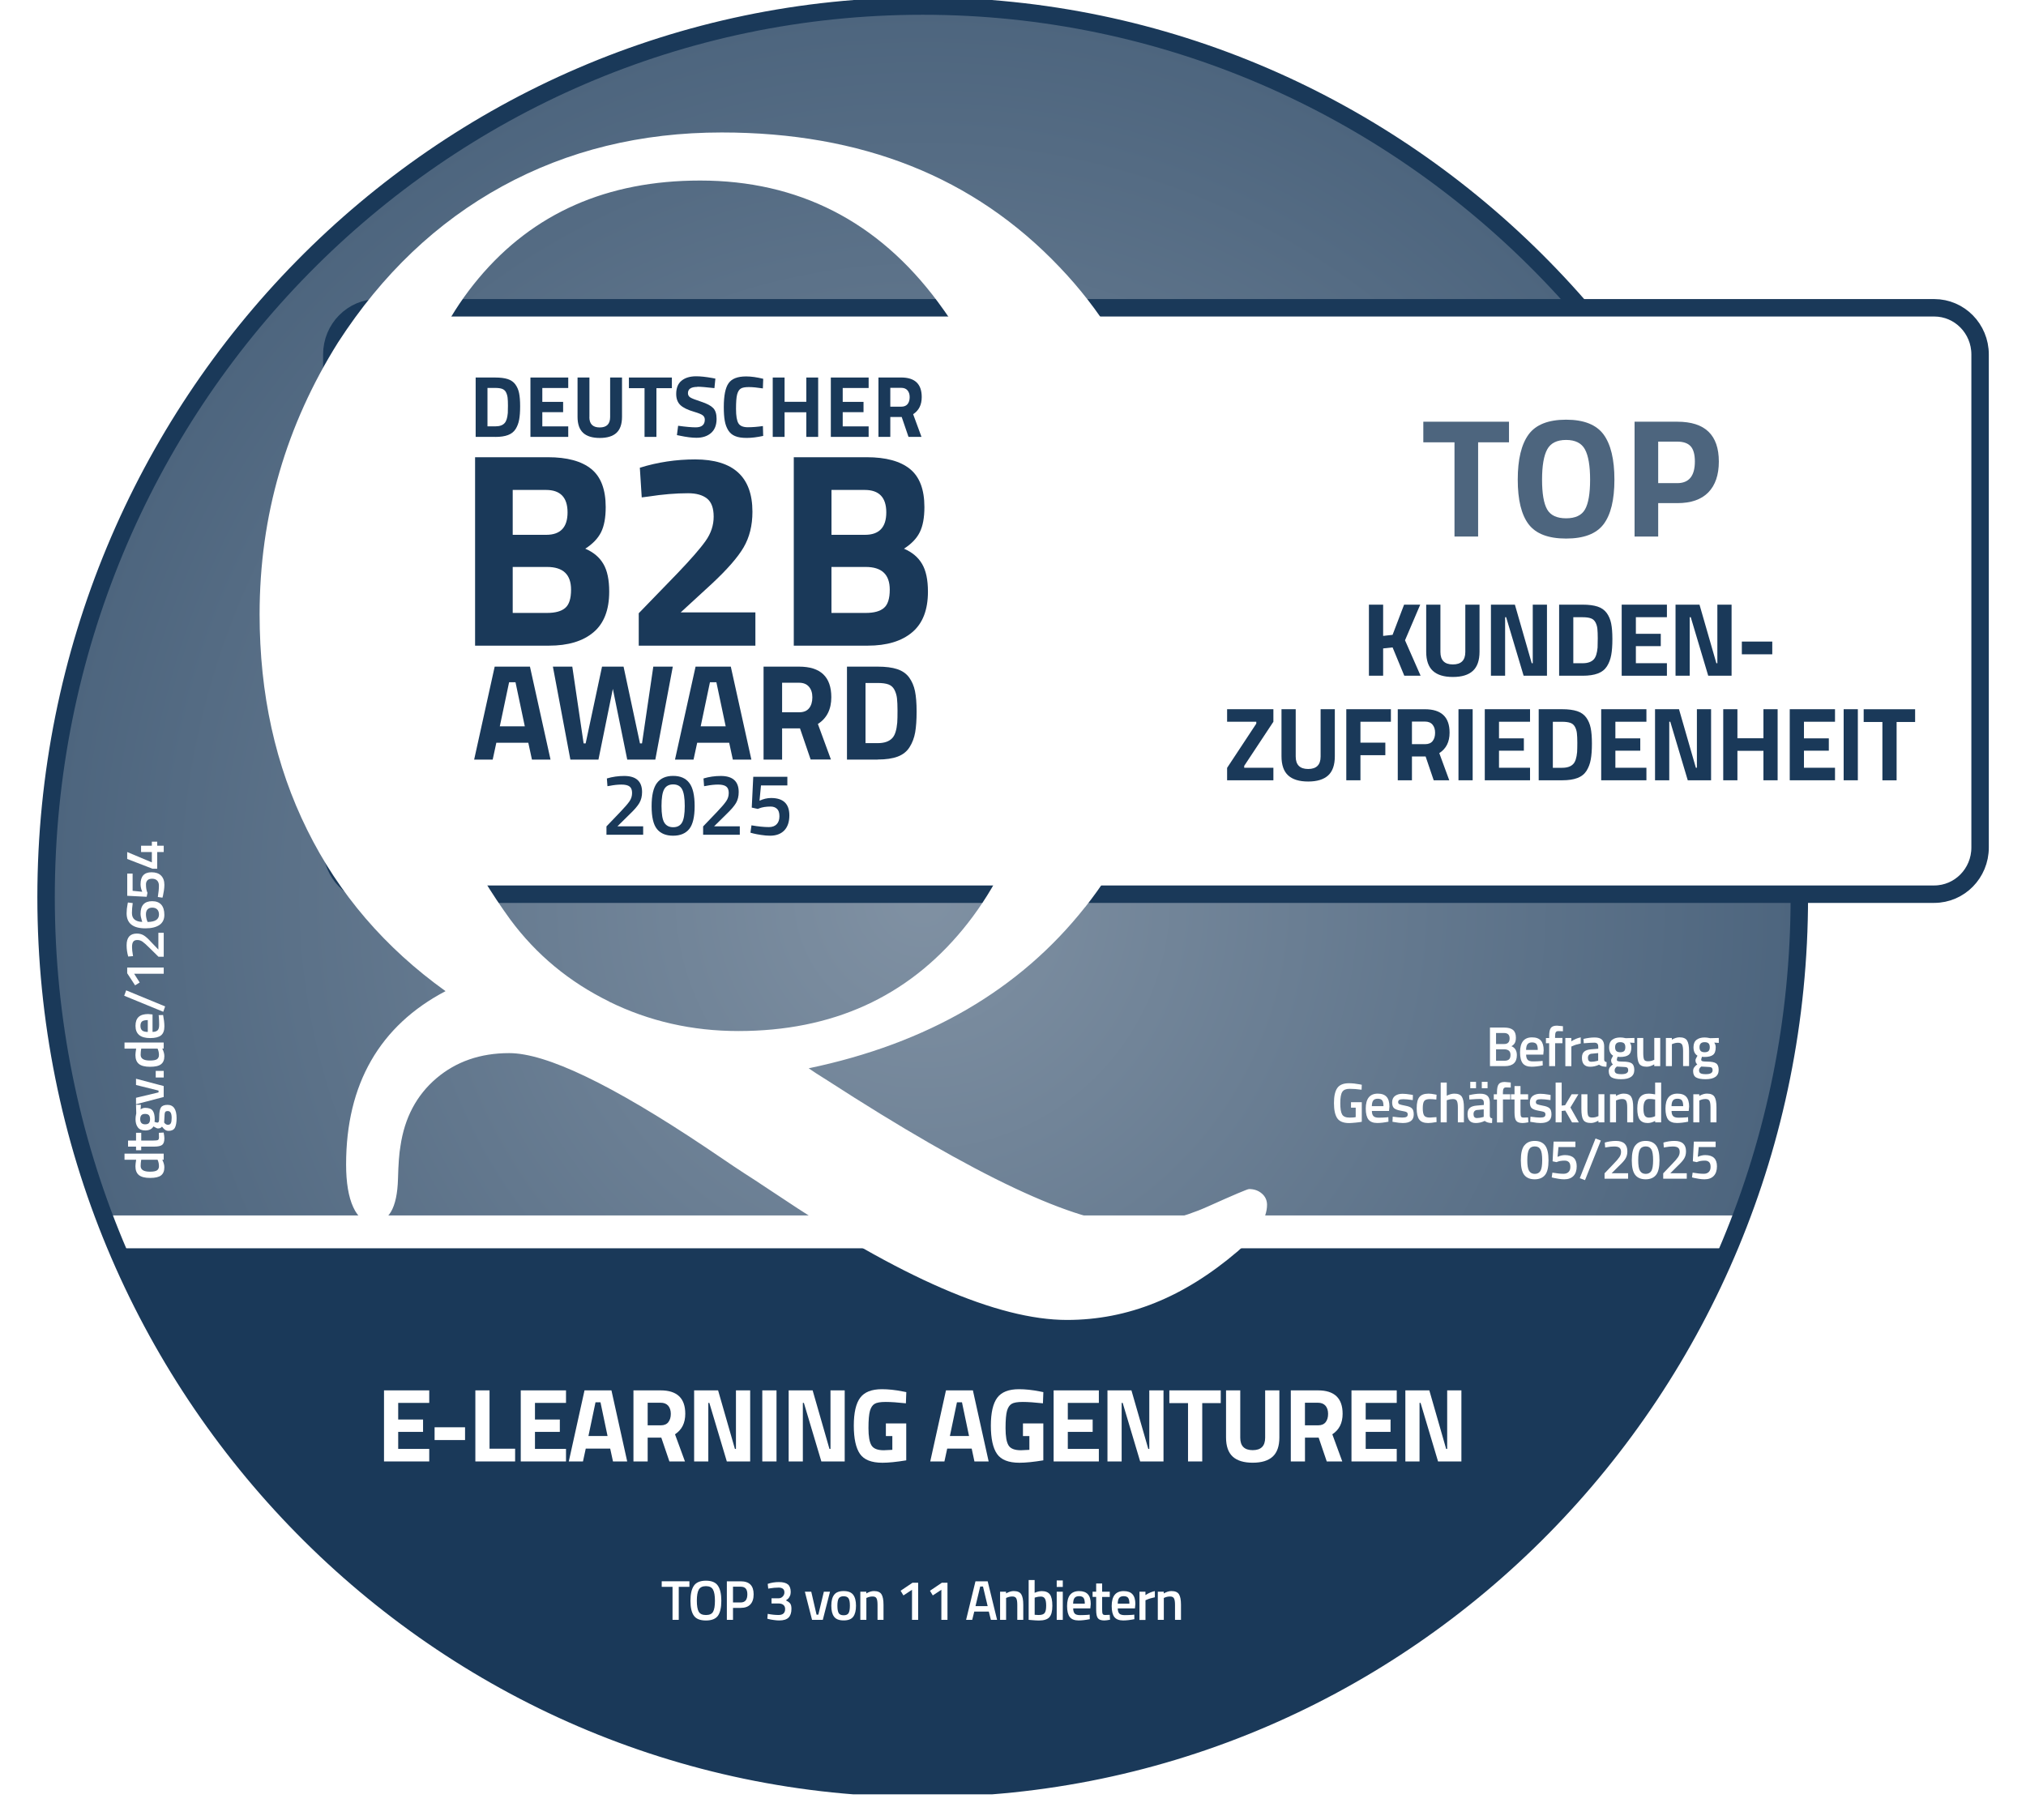 <svg width="59" height="53" viewBox="0 0 59 53" fill="none" xmlns="http://www.w3.org/2000/svg">
<g clip-path="url(#clip0_2881_201139)">
<path d="M26.87 52.084C40.969 52.084 52.399 40.464 52.399 26.13C52.399 11.796 40.969 0.176 26.87 0.176C12.771 0.176 1.342 11.796 1.342 26.13C1.342 40.464 12.771 52.084 26.87 52.084Z" fill="url(#paint0_radial_2881_201139)"/>
<path d="M50.692 35.554C46.996 45.257 37.727 52.139 26.877 52.139C16.027 52.139 6.736 45.241 3.05 35.519" fill="#1A3959"/>
<path d="M3.518 36.355H50.229L50.614 35.399H3.108L3.518 36.355Z" fill="white"/>
<path d="M26.87 52.084C40.969 52.084 52.399 40.464 52.399 26.13C52.399 11.796 40.969 0.176 26.87 0.176C12.771 0.176 1.342 11.796 1.342 26.13C1.342 40.464 12.771 52.084 26.87 52.084Z" stroke="#1A3959" stroke-width="0.508" stroke-miterlimit="10"/>
<path d="M56.327 8.964H10.999C10.261 8.964 9.663 9.572 9.663 10.323V24.683C9.663 25.434 10.261 26.042 10.999 26.042H56.327C57.065 26.042 57.663 25.434 57.663 24.683V10.323C57.663 9.572 57.065 8.964 56.327 8.964Z" fill="white" stroke="#1A3959" stroke-width="0.508" stroke-miterlimit="10"/>
<g filter="url(#filter0_d_2881_201139)">
<path d="M31.124 25.938C33.024 23.532 33.975 20.511 33.975 16.877C33.975 14.987 33.667 13.223 33.049 11.583C32.431 9.945 31.541 8.517 30.378 7.301C29.13 5.988 27.688 5.005 26.052 4.355C24.415 3.704 22.577 3.379 20.537 3.379C18.187 3.379 16.058 3.901 14.151 4.944C12.244 5.989 10.65 7.505 9.366 9.493C8.611 10.697 8.04 11.958 7.657 13.278C7.273 14.597 7.081 15.975 7.081 17.412C7.081 19.732 7.542 21.825 8.467 23.691C9.389 25.558 10.732 27.123 12.496 28.387C11.537 28.89 10.814 29.566 10.328 30.412C9.842 31.259 9.6 32.266 9.6 33.433C9.6 33.961 9.669 34.375 9.807 34.677C9.944 34.978 10.134 35.127 10.374 35.127C10.841 35.127 11.087 34.704 11.111 33.857C11.122 33.426 11.146 33.106 11.183 32.899C11.303 32.076 11.651 31.419 12.227 30.927C12.803 30.437 13.51 30.192 14.349 30.192C15.428 30.192 17.336 31.107 20.07 32.936C20.681 33.354 21.16 33.672 21.508 33.893C21.617 33.967 21.802 34.09 22.066 34.262C25.735 36.729 28.577 37.963 30.592 37.963C31.48 37.963 32.333 37.797 33.154 37.466C33.977 37.136 34.783 36.632 35.574 35.956C35.85 35.711 36.06 35.474 36.203 35.247C36.348 35.02 36.419 34.808 36.419 34.611C36.419 34.477 36.367 34.365 36.266 34.28C36.165 34.193 36.041 34.151 35.896 34.151C35.849 34.151 35.451 34.32 34.701 34.657C33.951 34.994 33.211 35.164 32.479 35.164C30.873 35.164 27.916 33.77 23.611 30.984C23.372 30.836 23.191 30.719 23.071 30.634C26.537 29.91 29.22 28.345 31.122 25.938M17.263 28.691C16.1 28.121 15.141 27.326 14.385 26.307C13.27 24.772 12.439 23.102 11.894 21.297C11.348 19.493 11.076 17.516 11.076 15.368C11.076 12.102 11.871 9.52 13.46 7.625C15.05 5.728 17.199 4.779 19.909 4.779C21.335 4.779 22.628 5.074 23.785 5.663C24.942 6.252 25.958 7.136 26.834 8.315C27.877 9.727 28.666 11.305 29.199 13.048C29.734 14.791 30 16.645 30 18.61C30 21.95 29.188 24.608 27.562 26.585C25.936 28.562 23.758 29.549 21.022 29.549C19.679 29.549 18.426 29.265 17.263 28.694" fill="white"/>
</g>
<path d="M14.425 12.724H13.852V10.995H14.425C14.571 10.995 14.692 11.01 14.788 11.041C14.883 11.073 14.957 11.125 15.009 11.197C15.061 11.27 15.098 11.354 15.117 11.451C15.137 11.549 15.147 11.676 15.147 11.832C15.147 11.988 15.138 12.117 15.119 12.219C15.101 12.322 15.066 12.414 15.016 12.495C14.965 12.575 14.891 12.634 14.795 12.67C14.698 12.707 14.575 12.725 14.425 12.725V12.724ZM14.788 12.037C14.791 11.983 14.792 11.908 14.792 11.812C14.792 11.716 14.789 11.64 14.782 11.581C14.775 11.524 14.759 11.471 14.735 11.423C14.71 11.375 14.672 11.344 14.623 11.325C14.573 11.307 14.508 11.298 14.424 11.298H14.196V12.417H14.424C14.549 12.417 14.639 12.386 14.697 12.32C14.745 12.267 14.775 12.172 14.787 12.036L14.788 12.037Z" fill="#1A3959"/>
<path d="M15.447 12.724V10.995H16.548V11.3H15.793V11.704H16.399V12.004H15.793V12.418H16.548V12.724H15.447Z" fill="#1A3959"/>
<path d="M17.163 12.147C17.163 12.348 17.264 12.449 17.465 12.449C17.667 12.449 17.768 12.348 17.768 12.147V10.995H18.114V12.139C18.114 12.351 18.06 12.506 17.953 12.606C17.846 12.705 17.683 12.755 17.467 12.755C17.25 12.755 17.088 12.705 16.981 12.606C16.873 12.506 16.819 12.351 16.819 12.139V10.995H17.165V12.147H17.163Z" fill="#1A3959"/>
<path d="M18.315 11.305V10.995H19.566V11.305H19.116V12.724H18.77V11.305H18.315Z" fill="#1A3959"/>
<path d="M20.307 11.268C20.125 11.268 20.034 11.329 20.034 11.451C20.034 11.505 20.058 11.547 20.102 11.575C20.147 11.604 20.253 11.645 20.419 11.699C20.585 11.753 20.701 11.815 20.768 11.883C20.835 11.951 20.868 12.057 20.868 12.199C20.868 12.38 20.814 12.517 20.706 12.611C20.598 12.705 20.456 12.75 20.281 12.75C20.151 12.75 19.992 12.73 19.803 12.69L19.713 12.672L19.748 12.4C19.971 12.431 20.142 12.446 20.26 12.446C20.436 12.446 20.525 12.371 20.525 12.222C20.525 12.168 20.504 12.125 20.464 12.095C20.424 12.064 20.342 12.031 20.22 11.995C20.026 11.939 19.89 11.872 19.811 11.795C19.732 11.718 19.692 11.611 19.692 11.473C19.692 11.3 19.744 11.171 19.848 11.087C19.951 11.002 20.093 10.959 20.273 10.959C20.396 10.959 20.553 10.975 20.743 11.009L20.833 11.027L20.805 11.304C20.57 11.277 20.404 11.263 20.307 11.263V11.268Z" fill="#1A3959"/>
<path d="M22.224 12.696C22.047 12.734 21.888 12.754 21.746 12.754C21.604 12.754 21.49 12.737 21.406 12.7C21.321 12.665 21.254 12.608 21.206 12.53C21.158 12.451 21.124 12.36 21.106 12.254C21.087 12.149 21.078 12.017 21.078 11.857C21.078 11.524 21.124 11.291 21.218 11.16C21.311 11.028 21.48 10.963 21.729 10.963C21.873 10.963 22.039 10.986 22.226 11.032L22.216 11.312C22.051 11.286 21.914 11.273 21.805 11.273C21.695 11.273 21.617 11.288 21.571 11.318C21.525 11.347 21.489 11.403 21.467 11.486C21.444 11.569 21.434 11.711 21.434 11.911C21.434 12.111 21.457 12.25 21.503 12.327C21.549 12.404 21.64 12.443 21.778 12.443C21.917 12.443 22.062 12.431 22.217 12.408L22.225 12.695L22.224 12.696Z" fill="#1A3959"/>
<path d="M23.481 12.724V12.007H22.848V12.724H22.503V10.995H22.848V11.702H23.481V10.995H23.826V12.724H23.481Z" fill="#1A3959"/>
<path d="M24.195 12.724V10.995H25.296V11.3H24.541V11.704H25.147V12.004H24.541V12.418H25.296V12.724H24.195Z" fill="#1A3959"/>
<path d="M25.927 12.143V12.723H25.582V10.994H26.242C26.643 10.994 26.842 11.183 26.842 11.564C26.842 11.79 26.759 11.955 26.592 12.063L26.835 12.724H26.457L26.259 12.145H25.926L25.927 12.143ZM26.431 11.768C26.471 11.717 26.491 11.649 26.491 11.566C26.491 11.483 26.47 11.418 26.427 11.368C26.385 11.319 26.324 11.295 26.243 11.295H25.927V11.844H26.248C26.329 11.844 26.39 11.818 26.431 11.768Z" fill="#1A3959"/>
<path d="M13.836 13.316H15.956C16.517 13.316 16.938 13.431 17.219 13.659C17.5 13.887 17.639 14.258 17.639 14.769C17.639 15.076 17.594 15.319 17.504 15.5C17.414 15.68 17.261 15.841 17.044 15.98C17.282 16.082 17.458 16.23 17.571 16.424C17.685 16.617 17.741 16.886 17.741 17.23C17.741 17.763 17.588 18.159 17.281 18.416C16.973 18.675 16.543 18.804 15.986 18.804H13.835V13.315L13.836 13.316ZM15.9 14.268H14.931V15.576H15.908C16.32 15.576 16.528 15.358 16.528 14.923C16.528 14.487 16.318 14.269 15.9 14.269V14.268ZM15.932 16.512H14.931V17.851H15.932C16.171 17.851 16.347 17.803 16.46 17.706C16.574 17.609 16.63 17.432 16.63 17.173C16.63 16.732 16.398 16.512 15.931 16.512H15.932Z" fill="#1A3959"/>
<path d="M21.998 18.805H18.601V17.86L19.72 16.705C20.117 16.291 20.394 15.973 20.549 15.753C20.705 15.533 20.783 15.298 20.783 15.047C20.783 14.797 20.718 14.621 20.588 14.518C20.458 14.416 20.275 14.365 20.037 14.365C19.682 14.365 19.296 14.397 18.878 14.462L18.688 14.486L18.633 13.622C19.151 13.461 19.689 13.38 20.244 13.38C21.355 13.38 21.912 13.888 21.912 14.905C21.912 15.304 21.826 15.648 21.657 15.938C21.488 16.229 21.18 16.581 20.736 16.996L19.823 17.835H21.998V18.803V18.805Z" fill="#1A3959"/>
<path d="M23.117 13.316H25.238C25.799 13.316 26.219 13.431 26.5 13.659C26.781 13.887 26.92 14.258 26.92 14.769C26.92 15.076 26.875 15.319 26.785 15.5C26.696 15.68 26.543 15.841 26.325 15.98C26.563 16.082 26.739 16.23 26.852 16.424C26.966 16.617 27.023 16.886 27.023 17.23C27.023 17.763 26.87 18.159 26.562 18.416C26.255 18.675 25.824 18.804 25.268 18.804H23.116V13.315L23.117 13.316ZM25.182 14.268H24.214V15.576H25.19C25.603 15.576 25.81 15.358 25.81 14.923C25.81 14.487 25.6 14.269 25.182 14.269V14.268ZM25.213 16.512H24.213V17.851H25.213C25.452 17.851 25.628 17.803 25.741 17.706C25.855 17.609 25.911 17.432 25.911 17.173C25.911 16.732 25.679 16.512 25.212 16.512H25.213Z" fill="#1A3959"/>
<path d="M13.808 22.122L14.406 19.415H15.433L16.032 22.122H15.491L15.385 21.632H14.454L14.348 22.122H13.808ZM14.826 19.869L14.555 21.154H15.283L15.012 19.869H14.825H14.826Z" fill="#1A3959"/>
<path d="M16.099 19.415H16.666L16.996 21.651H17.055L17.532 19.415H18.159L18.637 21.651H18.696L19.025 19.415H19.593L19.084 22.122H18.266L17.847 20.063L17.428 22.122H16.61L16.101 19.415H16.099Z" fill="#1A3959"/>
<path d="M19.657 22.122L20.256 19.415H21.282L21.881 22.122H21.341L21.235 21.632H20.303L20.197 22.122H19.657ZM20.675 19.869L20.405 21.154H21.133L20.862 19.869H20.674H20.675Z" fill="#1A3959"/>
<path d="M22.776 21.214V22.122H22.236V19.415H23.269C23.896 19.415 24.209 19.712 24.209 20.306C24.209 20.658 24.079 20.918 23.818 21.085L24.198 22.12H23.607L23.297 21.213H22.776V21.214ZM23.563 20.625C23.625 20.546 23.657 20.441 23.657 20.31C23.657 20.179 23.624 20.077 23.557 20C23.491 19.923 23.395 19.884 23.269 19.884H22.776V20.744H23.277C23.405 20.744 23.501 20.704 23.563 20.624V20.625Z" fill="#1A3959"/>
<path d="M25.561 22.122H24.665V19.415H25.561C25.79 19.415 25.98 19.439 26.129 19.488C26.277 19.538 26.393 19.618 26.476 19.731C26.557 19.843 26.615 19.977 26.646 20.129C26.677 20.281 26.693 20.48 26.693 20.724C26.693 20.967 26.679 21.17 26.651 21.33C26.622 21.491 26.568 21.635 26.488 21.76C26.409 21.886 26.294 21.978 26.142 22.035C25.991 22.092 25.797 22.12 25.562 22.12L25.561 22.122ZM26.129 21.047C26.135 20.961 26.137 20.844 26.137 20.694C26.137 20.544 26.131 20.424 26.121 20.334C26.11 20.244 26.085 20.162 26.046 20.087C26.007 20.013 25.949 19.961 25.872 19.933C25.795 19.905 25.691 19.891 25.561 19.891H25.205V21.643H25.561C25.757 21.643 25.898 21.592 25.988 21.492C26.064 21.41 26.11 21.261 26.129 21.046V21.047Z" fill="#1A3959"/>
<path d="M18.729 24.311H17.661V24.068L18.071 23.64C18.195 23.511 18.282 23.409 18.333 23.335C18.383 23.262 18.407 23.182 18.407 23.094C18.407 23.006 18.383 22.944 18.335 22.907C18.287 22.869 18.207 22.85 18.096 22.85C17.993 22.85 17.878 22.862 17.752 22.887L17.69 22.897L17.673 22.672C17.835 22.623 18.003 22.599 18.177 22.599C18.524 22.599 18.698 22.756 18.698 23.068C18.698 23.191 18.671 23.298 18.618 23.388C18.565 23.478 18.471 23.587 18.336 23.715L17.981 24.065H18.73V24.313L18.729 24.311Z" fill="#1A3959"/>
<path d="M19.132 22.803C19.237 22.666 19.394 22.597 19.603 22.597C19.813 22.597 19.97 22.665 20.073 22.802C20.177 22.937 20.229 23.163 20.229 23.477C20.229 23.791 20.176 24.014 20.072 24.143C19.967 24.273 19.811 24.339 19.602 24.339C19.394 24.339 19.237 24.275 19.132 24.145C19.027 24.016 18.976 23.793 18.976 23.48C18.976 23.166 19.027 22.94 19.132 22.803ZM19.862 22.984C19.811 22.892 19.724 22.845 19.603 22.845C19.482 22.845 19.396 22.892 19.343 22.984C19.29 23.077 19.264 23.241 19.264 23.474C19.264 23.707 19.291 23.868 19.345 23.957C19.399 24.046 19.486 24.092 19.604 24.092C19.723 24.092 19.808 24.047 19.861 23.957C19.914 23.868 19.941 23.707 19.941 23.474C19.941 23.241 19.914 23.078 19.862 22.984Z" fill="#1A3959"/>
<path d="M21.543 24.311H20.476V24.068L20.886 23.64C21.01 23.511 21.096 23.409 21.147 23.335C21.198 23.262 21.222 23.182 21.222 23.094C21.222 23.006 21.198 22.944 21.149 22.907C21.101 22.869 21.021 22.85 20.911 22.85C20.807 22.85 20.692 22.862 20.567 22.887L20.504 22.897L20.487 22.672C20.649 22.623 20.818 22.599 20.991 22.599C21.338 22.599 21.512 22.756 21.512 23.068C21.512 23.191 21.486 23.298 21.433 23.388C21.38 23.478 21.285 23.587 21.151 23.715L20.796 24.065H21.544V24.313L21.543 24.311Z" fill="#1A3959"/>
<path d="M22.929 22.625V22.875H22.161L22.118 23.32C22.232 23.267 22.344 23.241 22.455 23.241C22.809 23.241 22.987 23.409 22.987 23.746C22.987 23.937 22.937 24.084 22.839 24.186C22.741 24.287 22.603 24.339 22.424 24.339C22.349 24.339 22.262 24.332 22.167 24.317C22.071 24.303 21.995 24.288 21.939 24.274L21.854 24.251L21.884 24.037C22.081 24.071 22.25 24.088 22.391 24.088C22.488 24.088 22.564 24.061 22.617 24.006C22.671 23.951 22.698 23.874 22.698 23.773C22.698 23.673 22.675 23.6 22.628 23.557C22.58 23.512 22.519 23.49 22.444 23.49C22.308 23.49 22.198 23.508 22.113 23.541L22.068 23.559L21.892 23.52L21.936 22.623H22.929V22.625Z" fill="#1A3959"/>
<path d="M3.626 33.599H4.767V33.776H4.726C4.766 33.856 4.786 33.929 4.786 33.996C4.786 34.104 4.755 34.181 4.69 34.232C4.626 34.282 4.521 34.306 4.371 34.306C4.221 34.306 4.113 34.278 4.045 34.223C3.977 34.168 3.944 34.082 3.944 33.965C3.944 33.925 3.951 33.863 3.965 33.777H3.626V33.598V33.599ZM4.6 33.805L4.589 33.777H4.112C4.102 33.843 4.096 33.904 4.096 33.959C4.096 34.069 4.186 34.124 4.367 34.124C4.466 34.124 4.534 34.111 4.572 34.085C4.61 34.059 4.629 34.019 4.629 33.964C4.629 33.908 4.62 33.855 4.6 33.804V33.805Z" fill="white"/>
<path d="M4.113 32.991V33.217H4.468C4.534 33.217 4.577 33.212 4.598 33.202C4.619 33.191 4.63 33.166 4.63 33.127L4.626 32.992L4.766 32.984C4.78 33.058 4.787 33.113 4.787 33.151C4.787 33.244 4.766 33.308 4.724 33.342C4.682 33.376 4.603 33.394 4.486 33.394H4.112V33.499H3.962V33.394H3.729V33.217H3.962V32.991H4.112H4.113Z" fill="white"/>
<path d="M4.878 32.178C5.054 32.178 5.143 32.309 5.143 32.567C5.143 32.691 5.125 32.784 5.093 32.845C5.06 32.904 4.999 32.935 4.911 32.935C4.871 32.935 4.838 32.925 4.809 32.906C4.78 32.886 4.749 32.854 4.717 32.811C4.692 32.847 4.653 32.865 4.599 32.865C4.577 32.865 4.543 32.849 4.494 32.82L4.47 32.805C4.424 32.883 4.343 32.923 4.228 32.923C4.132 32.923 4.06 32.894 4.015 32.834C3.97 32.776 3.947 32.696 3.947 32.595C3.947 32.547 3.953 32.499 3.963 32.453L3.968 32.428L3.961 32.174H4.103L4.095 32.31C4.133 32.28 4.176 32.265 4.227 32.265C4.333 32.265 4.406 32.292 4.446 32.346C4.486 32.4 4.506 32.484 4.506 32.599C4.506 32.627 4.504 32.651 4.499 32.672C4.536 32.687 4.563 32.695 4.583 32.695C4.603 32.695 4.616 32.684 4.624 32.664C4.633 32.645 4.636 32.595 4.637 32.518C4.637 32.388 4.656 32.299 4.689 32.251C4.722 32.203 4.786 32.178 4.878 32.178ZM4.335 32.709C4.358 32.684 4.37 32.646 4.37 32.593C4.37 32.54 4.358 32.501 4.335 32.477C4.312 32.454 4.276 32.442 4.226 32.442C4.176 32.442 4.141 32.454 4.118 32.478C4.095 32.503 4.083 32.541 4.083 32.594C4.083 32.695 4.132 32.745 4.227 32.745C4.277 32.745 4.312 32.733 4.337 32.709H4.335ZM4.894 32.758C4.932 32.758 4.958 32.743 4.975 32.712C4.991 32.682 4.999 32.629 4.999 32.556C4.999 32.423 4.962 32.358 4.887 32.358C4.846 32.358 4.818 32.369 4.808 32.393C4.796 32.416 4.79 32.463 4.789 32.533L4.78 32.694C4.8 32.718 4.817 32.735 4.834 32.744C4.851 32.753 4.871 32.759 4.894 32.759V32.758Z" fill="white"/>
<path d="M3.961 32.159V31.972L4.617 31.815V31.762L3.961 31.599V31.417L4.767 31.63V31.949L3.961 32.16V32.159Z" fill="white"/>
<path d="M4.768 31.381H4.535V31.189H4.768V31.381Z" fill="white"/>
<path d="M3.626 30.362H4.767V30.539H4.726C4.766 30.618 4.786 30.692 4.786 30.759C4.786 30.867 4.755 30.944 4.69 30.994C4.626 31.045 4.521 31.069 4.371 31.069C4.221 31.069 4.113 31.041 4.045 30.986C3.977 30.931 3.944 30.844 3.944 30.727C3.944 30.688 3.951 30.625 3.965 30.54H3.626V30.361V30.362ZM4.6 30.568L4.589 30.54H4.112C4.102 30.606 4.096 30.666 4.096 30.721C4.096 30.831 4.186 30.887 4.367 30.887C4.466 30.887 4.534 30.874 4.572 30.848C4.61 30.822 4.629 30.781 4.629 30.726C4.629 30.671 4.62 30.617 4.6 30.567V30.568Z" fill="white"/>
<path d="M4.625 29.61L4.62 29.565L4.75 29.561C4.774 29.685 4.787 29.797 4.787 29.893C4.787 30.014 4.755 30.101 4.689 30.154C4.623 30.206 4.519 30.233 4.375 30.233C4.089 30.233 3.946 30.115 3.946 29.877C3.946 29.64 4.07 29.533 4.316 29.533L4.442 29.545V30.053C4.508 30.053 4.557 30.037 4.588 30.009C4.619 29.98 4.635 29.927 4.635 29.849C4.635 29.772 4.632 29.692 4.626 29.61H4.625ZM4.304 29.709C4.225 29.709 4.17 29.722 4.137 29.747C4.105 29.773 4.09 29.817 4.09 29.877C4.09 29.938 4.108 29.983 4.14 30.011C4.173 30.039 4.228 30.053 4.304 30.054V29.709Z" fill="white"/>
<path d="M4.754 29.467L3.617 29L3.674 28.843L4.809 29.311L4.754 29.467Z" fill="white"/>
<path d="M3.704 28.178H4.768V28.36H3.907L4.068 28.614L3.934 28.697L3.704 28.345V28.177V28.178Z" fill="white"/>
<path d="M4.768 27.167V27.864H4.615L4.344 27.597C4.262 27.516 4.199 27.459 4.152 27.426C4.106 27.393 4.055 27.377 4 27.377C3.945 27.377 3.905 27.392 3.881 27.425C3.857 27.456 3.845 27.508 3.845 27.58C3.845 27.648 3.854 27.723 3.868 27.805L3.875 27.846L3.734 27.858C3.703 27.751 3.687 27.642 3.687 27.529C3.687 27.303 3.786 27.189 3.984 27.189C4.061 27.189 4.129 27.207 4.185 27.241C4.242 27.275 4.311 27.337 4.391 27.425L4.612 27.655V27.167H4.769H4.768Z" fill="white"/>
<path d="M3.865 26.302C3.85 26.408 3.842 26.504 3.842 26.59C3.842 26.675 3.868 26.741 3.921 26.783C3.974 26.825 4.048 26.847 4.143 26.849L4.13 26.811C4.106 26.733 4.093 26.666 4.093 26.613C4.093 26.369 4.206 26.246 4.432 26.246C4.548 26.246 4.636 26.28 4.697 26.348C4.756 26.415 4.786 26.514 4.786 26.644C4.786 26.774 4.739 26.872 4.644 26.938C4.548 27.003 4.413 27.037 4.236 27.037C3.87 27.037 3.687 26.891 3.687 26.598C3.687 26.516 3.696 26.427 3.715 26.332L3.725 26.284L3.865 26.301V26.302ZM4.287 26.819L4.298 26.851C4.519 26.849 4.63 26.777 4.63 26.634C4.63 26.57 4.612 26.521 4.578 26.486C4.543 26.451 4.496 26.434 4.434 26.434C4.372 26.434 4.327 26.452 4.296 26.485C4.265 26.518 4.25 26.565 4.25 26.626C4.25 26.687 4.261 26.751 4.285 26.819H4.287Z" fill="white"/>
<path d="M3.704 25.442H3.862V25.944L4.143 25.972C4.109 25.898 4.093 25.824 4.093 25.752C4.093 25.52 4.199 25.404 4.412 25.404C4.533 25.404 4.625 25.435 4.69 25.5C4.754 25.564 4.787 25.654 4.787 25.771C4.787 25.821 4.782 25.877 4.773 25.939C4.764 26.001 4.754 26.051 4.746 26.088L4.731 26.144L4.596 26.124C4.617 25.995 4.628 25.885 4.628 25.793C4.628 25.729 4.61 25.68 4.576 25.645C4.541 25.61 4.493 25.592 4.43 25.592C4.366 25.592 4.32 25.608 4.293 25.638C4.265 25.668 4.251 25.708 4.251 25.757C4.251 25.846 4.262 25.918 4.283 25.974L4.295 26.003L4.271 26.118L3.705 26.089V25.441L3.704 25.442Z" fill="white"/>
<path d="M4.768 24.814H4.578V25.301H4.441L3.704 25.016V24.814L4.422 25.116V24.814H4.108V24.631H4.422V24.512H4.578V24.631H4.768V24.814Z" fill="white"/>
<path d="M43.389 29.927H43.808C43.921 29.927 44.005 29.95 44.061 29.996C44.117 30.043 44.145 30.116 44.145 30.218C44.145 30.285 44.135 30.338 44.114 30.375C44.093 30.414 44.06 30.445 44.015 30.47C44.12 30.512 44.173 30.599 44.173 30.731C44.173 30.943 44.056 31.05 43.822 31.05H43.39V29.927H43.389ZM43.797 30.085H43.567V30.406H43.804C43.91 30.406 43.962 30.351 43.962 30.241C43.962 30.136 43.907 30.085 43.797 30.085ZM43.808 30.56H43.567V30.893H43.81C43.869 30.893 43.914 30.88 43.943 30.855C43.971 30.831 43.988 30.787 43.988 30.725C43.988 30.663 43.97 30.621 43.936 30.596C43.901 30.572 43.859 30.56 43.807 30.56H43.808Z" fill="white"/>
<path d="M44.878 30.902L44.923 30.897L44.927 31.029C44.805 31.054 44.695 31.067 44.601 31.067C44.481 31.067 44.396 31.033 44.344 30.967C44.292 30.9 44.266 30.794 44.266 30.648C44.266 30.357 44.382 30.212 44.616 30.212C44.849 30.212 44.954 30.337 44.954 30.588L44.943 30.715H44.443C44.443 30.783 44.459 30.832 44.487 30.864C44.514 30.896 44.567 30.912 44.643 30.912C44.719 30.912 44.798 30.909 44.878 30.903V30.902ZM44.782 30.577C44.782 30.496 44.769 30.44 44.744 30.407C44.718 30.376 44.676 30.359 44.616 30.359C44.556 30.359 44.512 30.376 44.484 30.41C44.457 30.444 44.443 30.5 44.442 30.577H44.782Z" fill="white"/>
<path d="M45.288 30.383V31.05H45.114V30.383H45.02V30.231H45.114V30.178C45.114 30.061 45.13 29.981 45.163 29.937C45.197 29.892 45.255 29.871 45.341 29.871L45.515 29.887V30.034C45.461 30.032 45.417 30.03 45.381 30.03C45.345 30.03 45.321 30.041 45.307 30.062C45.294 30.083 45.286 30.123 45.286 30.179V30.229H45.5V30.382H45.286L45.288 30.383Z" fill="white"/>
<path d="M45.585 31.049V30.23H45.759V30.328C45.85 30.268 45.942 30.23 46.033 30.212V30.391C45.941 30.41 45.861 30.433 45.796 30.464L45.76 30.479V31.051H45.584L45.585 31.049Z" fill="white"/>
<path d="M46.716 30.483V30.857C46.716 30.881 46.722 30.899 46.734 30.91C46.746 30.922 46.763 30.929 46.787 30.933L46.782 31.068C46.69 31.068 46.619 31.049 46.568 31.008C46.482 31.049 46.395 31.068 46.309 31.068C46.149 31.068 46.068 30.982 46.068 30.807C46.068 30.724 46.09 30.665 46.134 30.627C46.178 30.59 46.245 30.567 46.334 30.56L46.543 30.543V30.484C46.543 30.441 46.534 30.41 46.514 30.393C46.495 30.375 46.468 30.367 46.431 30.367C46.362 30.367 46.277 30.372 46.173 30.38L46.121 30.384L46.114 30.257C46.232 30.229 46.339 30.215 46.438 30.215C46.537 30.215 46.607 30.236 46.651 30.279C46.695 30.323 46.717 30.39 46.717 30.485L46.716 30.483ZM46.355 30.687C46.281 30.694 46.243 30.735 46.243 30.81C46.243 30.885 46.276 30.923 46.341 30.923C46.395 30.923 46.452 30.914 46.512 30.898L46.541 30.888V30.67L46.354 30.688L46.355 30.687Z" fill="white"/>
<path d="M47.593 31.161C47.593 31.341 47.465 31.431 47.21 31.431C47.088 31.431 46.997 31.414 46.937 31.38C46.879 31.346 46.849 31.284 46.849 31.195C46.849 31.154 46.858 31.12 46.877 31.091C46.897 31.062 46.928 31.03 46.971 30.997C46.935 30.973 46.918 30.933 46.918 30.878C46.918 30.856 46.933 30.821 46.962 30.771L46.977 30.747C46.899 30.7 46.86 30.618 46.86 30.501C46.86 30.403 46.889 30.33 46.948 30.284C47.005 30.239 47.084 30.215 47.183 30.215C47.23 30.215 47.277 30.221 47.323 30.232L47.347 30.236L47.597 30.229V30.373L47.464 30.365C47.492 30.404 47.507 30.448 47.507 30.5C47.507 30.608 47.481 30.681 47.428 30.722C47.375 30.763 47.292 30.783 47.179 30.783C47.151 30.783 47.127 30.781 47.108 30.776C47.093 30.814 47.085 30.842 47.085 30.863C47.085 30.884 47.095 30.897 47.115 30.905C47.134 30.913 47.183 30.917 47.259 30.918C47.386 30.918 47.474 30.937 47.521 30.971C47.568 31.005 47.593 31.068 47.593 31.163V31.161ZM47.021 31.178C47.021 31.216 47.036 31.243 47.066 31.26C47.096 31.276 47.148 31.284 47.221 31.284C47.351 31.284 47.415 31.247 47.415 31.171C47.415 31.129 47.404 31.102 47.381 31.09C47.358 31.078 47.312 31.072 47.242 31.071L47.085 31.062C47.06 31.082 47.044 31.099 47.035 31.117C47.026 31.133 47.02 31.154 47.02 31.178H47.021ZM47.07 30.61C47.094 30.633 47.132 30.645 47.184 30.645C47.236 30.645 47.275 30.633 47.298 30.61C47.321 30.587 47.332 30.549 47.332 30.499C47.332 30.448 47.321 30.412 47.297 30.387C47.273 30.364 47.234 30.352 47.183 30.352C47.084 30.352 47.034 30.401 47.034 30.499C47.034 30.549 47.046 30.585 47.07 30.61Z" fill="white"/>
<path d="M48.174 30.229H48.348V31.049H48.174V30.998C48.096 31.044 48.023 31.067 47.956 31.067C47.846 31.067 47.771 31.037 47.734 30.976C47.696 30.915 47.678 30.809 47.678 30.657V30.23H47.854V30.66C47.854 30.758 47.862 30.825 47.878 30.858C47.894 30.892 47.932 30.908 47.991 30.908C48.05 30.908 48.103 30.898 48.151 30.875L48.175 30.866V30.23L48.174 30.229Z" fill="white"/>
<path d="M48.689 31.049H48.513V30.23H48.687V30.28C48.765 30.234 48.84 30.211 48.909 30.211C49.016 30.211 49.09 30.241 49.129 30.303C49.168 30.366 49.188 30.467 49.188 30.609V31.048H49.014V30.614C49.014 30.525 49.005 30.463 48.985 30.425C48.967 30.388 48.927 30.369 48.87 30.369C48.814 30.369 48.763 30.38 48.712 30.402L48.688 30.411V31.047L48.689 31.049Z" fill="white"/>
<path d="M50.05 31.161C50.05 31.341 49.922 31.431 49.667 31.431C49.545 31.431 49.454 31.414 49.394 31.38C49.336 31.346 49.306 31.284 49.306 31.195C49.306 31.154 49.315 31.12 49.334 31.091C49.354 31.062 49.385 31.03 49.428 30.997C49.392 30.973 49.375 30.933 49.375 30.878C49.375 30.856 49.39 30.821 49.419 30.771L49.434 30.747C49.356 30.7 49.317 30.618 49.317 30.501C49.317 30.403 49.346 30.33 49.405 30.284C49.462 30.239 49.541 30.215 49.64 30.215C49.687 30.215 49.734 30.221 49.78 30.232L49.804 30.236L50.054 30.229V30.373L49.921 30.365C49.95 30.404 49.964 30.448 49.964 30.5C49.964 30.608 49.938 30.681 49.885 30.722C49.832 30.763 49.749 30.783 49.636 30.783C49.609 30.783 49.584 30.781 49.565 30.776C49.55 30.814 49.542 30.842 49.542 30.863C49.542 30.884 49.552 30.897 49.572 30.905C49.591 30.913 49.64 30.917 49.716 30.918C49.843 30.918 49.931 30.937 49.978 30.971C50.026 31.005 50.05 31.068 50.05 31.163V31.161ZM49.48 31.178C49.48 31.216 49.495 31.243 49.525 31.26C49.554 31.276 49.606 31.284 49.679 31.284C49.809 31.284 49.873 31.247 49.873 31.171C49.873 31.129 49.862 31.102 49.839 31.09C49.816 31.078 49.77 31.072 49.701 31.071L49.543 31.062C49.519 31.082 49.503 31.099 49.493 31.117C49.484 31.133 49.478 31.154 49.478 31.178H49.48ZM49.528 30.61C49.552 30.633 49.59 30.645 49.642 30.645C49.694 30.645 49.733 30.633 49.756 30.61C49.779 30.587 49.791 30.549 49.791 30.499C49.791 30.448 49.779 30.412 49.755 30.387C49.731 30.364 49.693 30.352 49.641 30.352C49.542 30.352 49.492 30.401 49.492 30.499C49.492 30.549 49.504 30.585 49.528 30.61Z" fill="white"/>
<path d="M39.343 32.26V32.1H39.657V32.67C39.629 32.678 39.57 32.686 39.481 32.695C39.393 32.703 39.328 32.708 39.289 32.708C39.121 32.708 39.006 32.661 38.942 32.567C38.879 32.473 38.847 32.326 38.847 32.126C38.847 31.925 38.879 31.779 38.945 31.686C39.009 31.595 39.122 31.548 39.282 31.548C39.377 31.548 39.484 31.559 39.601 31.581L39.657 31.593L39.651 31.737C39.52 31.719 39.404 31.711 39.3 31.711C39.197 31.711 39.127 31.74 39.089 31.8C39.05 31.859 39.031 31.969 39.031 32.128C39.031 32.287 39.049 32.397 39.085 32.458C39.121 32.519 39.193 32.549 39.304 32.549C39.382 32.549 39.441 32.545 39.48 32.534V32.26H39.343Z" fill="white"/>
<path d="M40.386 32.541L40.431 32.536L40.434 32.668C40.312 32.693 40.203 32.706 40.109 32.706C39.989 32.706 39.904 32.672 39.852 32.606C39.8 32.54 39.773 32.433 39.773 32.287C39.773 31.996 39.89 31.851 40.123 31.851C40.357 31.851 40.462 31.976 40.462 32.227L40.451 32.355H39.951C39.951 32.422 39.967 32.472 39.995 32.503C40.022 32.535 40.075 32.551 40.151 32.551C40.227 32.551 40.306 32.548 40.386 32.542V32.541ZM40.289 32.216C40.289 32.136 40.277 32.079 40.251 32.047C40.226 32.015 40.183 31.999 40.123 31.999C40.064 31.999 40.02 32.015 39.992 32.049C39.965 32.083 39.951 32.139 39.95 32.216H40.289Z" fill="white"/>
<path d="M41.143 32.039C41.017 32.021 40.925 32.013 40.868 32.013C40.812 32.013 40.771 32.02 40.749 32.033C40.728 32.047 40.716 32.068 40.716 32.097C40.716 32.127 40.728 32.148 40.752 32.159C40.776 32.171 40.834 32.185 40.922 32.202C41.012 32.218 41.075 32.242 41.113 32.276C41.151 32.31 41.17 32.37 41.17 32.457C41.17 32.544 41.142 32.607 41.088 32.647C41.034 32.688 40.955 32.707 40.85 32.707C40.784 32.707 40.701 32.698 40.601 32.679L40.551 32.671L40.558 32.522C40.687 32.54 40.781 32.548 40.837 32.548C40.893 32.548 40.935 32.541 40.959 32.527C40.983 32.513 40.995 32.49 40.995 32.457C40.995 32.424 40.983 32.402 40.96 32.389C40.937 32.376 40.882 32.363 40.794 32.348C40.707 32.333 40.642 32.31 40.602 32.279C40.562 32.247 40.541 32.189 40.541 32.106C40.541 32.022 40.57 31.959 40.626 31.917C40.683 31.876 40.755 31.855 40.843 31.855C40.912 31.855 40.996 31.863 41.096 31.881L41.146 31.89L41.142 32.039H41.143Z" fill="white"/>
<path d="M41.593 31.851C41.65 31.851 41.718 31.859 41.795 31.875L41.835 31.883L41.828 32.023C41.743 32.014 41.681 32.01 41.639 32.01C41.558 32.01 41.502 32.029 41.475 32.066C41.447 32.104 41.433 32.174 41.433 32.276C41.433 32.378 41.447 32.449 41.474 32.489C41.5 32.529 41.556 32.548 41.642 32.548L41.831 32.535L41.835 32.678C41.727 32.698 41.645 32.707 41.59 32.707C41.468 32.707 41.381 32.673 41.331 32.606C41.281 32.54 41.256 32.429 41.256 32.276C41.256 32.123 41.282 32.014 41.335 31.949C41.388 31.885 41.474 31.852 41.593 31.852V31.851Z" fill="white"/>
<path d="M42.131 32.688H41.955V31.528H42.131V31.912C42.211 31.871 42.285 31.851 42.352 31.851C42.459 31.851 42.533 31.881 42.572 31.944C42.611 32.006 42.631 32.107 42.631 32.249V32.688H42.455V32.254C42.455 32.165 42.446 32.103 42.427 32.065C42.409 32.028 42.37 32.009 42.311 32.009C42.259 32.009 42.207 32.018 42.157 32.035L42.131 32.044V32.687V32.688Z" fill="white"/>
<path d="M43.385 32.122V32.495C43.385 32.52 43.392 32.537 43.403 32.549C43.414 32.561 43.432 32.568 43.456 32.571L43.451 32.707C43.359 32.707 43.288 32.687 43.237 32.646C43.151 32.687 43.064 32.707 42.978 32.707C42.818 32.707 42.737 32.62 42.737 32.446C42.737 32.363 42.759 32.303 42.803 32.266C42.847 32.228 42.913 32.206 43.003 32.199L43.212 32.181V32.123C43.212 32.079 43.203 32.049 43.183 32.031C43.163 32.014 43.137 32.006 43.1 32.006C43.031 32.006 42.946 32.01 42.842 32.019L42.79 32.022L42.783 31.896C42.901 31.867 43.008 31.853 43.107 31.853C43.206 31.853 43.276 31.875 43.32 31.918C43.364 31.961 43.386 32.029 43.386 32.124L43.385 32.122ZM42.816 31.694V31.507H42.984V31.694H42.816ZM43.023 32.325C42.949 32.332 42.911 32.373 42.911 32.448C42.911 32.523 42.944 32.562 43.009 32.562C43.063 32.562 43.12 32.552 43.18 32.536L43.208 32.527V32.309L43.022 32.327L43.023 32.325ZM43.152 31.694V31.507H43.32V31.694H43.152Z" fill="white"/>
<path d="M43.768 32.022V32.69H43.594V32.022H43.501V31.87H43.594V31.817C43.594 31.7 43.61 31.621 43.644 31.576C43.677 31.532 43.736 31.511 43.821 31.511L43.995 31.527V31.674C43.941 31.671 43.897 31.67 43.861 31.67C43.826 31.67 43.802 31.68 43.788 31.702C43.774 31.723 43.767 31.762 43.767 31.819V31.869H43.98V32.021H43.767L43.768 32.022Z" fill="white"/>
<path d="M44.501 32.022H44.279V32.383C44.279 32.45 44.283 32.494 44.294 32.515C44.303 32.538 44.328 32.548 44.367 32.548L44.5 32.544L44.508 32.686C44.435 32.7 44.381 32.707 44.343 32.707C44.252 32.707 44.189 32.686 44.155 32.643C44.122 32.601 44.105 32.52 44.105 32.402V32.021H44.001V31.869H44.105V31.631H44.279V31.869H44.501V32.021V32.022Z" fill="white"/>
<path d="M45.154 32.039C45.027 32.021 44.935 32.013 44.879 32.013C44.822 32.013 44.782 32.02 44.76 32.033C44.738 32.047 44.727 32.068 44.727 32.097C44.727 32.127 44.738 32.148 44.763 32.159C44.787 32.171 44.844 32.185 44.933 32.202C45.023 32.218 45.086 32.242 45.124 32.276C45.162 32.31 45.181 32.37 45.181 32.457C45.181 32.544 45.153 32.607 45.099 32.647C45.045 32.688 44.965 32.707 44.86 32.707C44.795 32.707 44.712 32.698 44.612 32.679L44.562 32.671L44.569 32.522C44.698 32.54 44.791 32.548 44.848 32.548C44.904 32.548 44.946 32.541 44.97 32.527C44.994 32.513 45.005 32.49 45.005 32.457C45.005 32.424 44.994 32.402 44.971 32.389C44.948 32.376 44.893 32.363 44.805 32.348C44.718 32.333 44.653 32.31 44.613 32.279C44.572 32.247 44.552 32.189 44.552 32.106C44.552 32.022 44.581 31.959 44.637 31.917C44.693 31.876 44.766 31.855 44.853 31.855C44.923 31.855 45.007 31.863 45.107 31.881L45.156 31.89L45.153 32.039H45.154Z" fill="white"/>
<path d="M45.478 32.688H45.302V31.528H45.478V32.199L45.578 32.189L45.768 31.87H45.965L45.733 32.254L45.978 32.689H45.78L45.583 32.344L45.478 32.356V32.691V32.688Z" fill="white"/>
<path d="M46.548 31.868H46.722V32.688H46.548V32.637C46.47 32.683 46.397 32.706 46.331 32.706C46.22 32.706 46.145 32.676 46.108 32.615C46.07 32.554 46.052 32.448 46.052 32.297V31.869H46.228V32.299C46.228 32.397 46.236 32.464 46.252 32.497C46.268 32.531 46.306 32.547 46.365 32.547C46.424 32.547 46.477 32.537 46.525 32.514L46.549 32.505V31.869L46.548 31.868Z" fill="white"/>
<path d="M47.062 32.688H46.886V31.869H47.06V31.919C47.138 31.873 47.213 31.85 47.282 31.85C47.389 31.85 47.463 31.881 47.502 31.943C47.541 32.005 47.561 32.106 47.561 32.248V32.687H47.387V32.253C47.387 32.164 47.377 32.102 47.358 32.064C47.34 32.027 47.3 32.008 47.243 32.008C47.188 32.008 47.136 32.019 47.085 32.041L47.061 32.05V32.686L47.062 32.688Z" fill="white"/>
<path d="M48.375 31.528V32.688H48.201V32.646C48.123 32.687 48.05 32.707 47.985 32.707C47.879 32.707 47.803 32.674 47.753 32.61C47.704 32.545 47.68 32.438 47.68 32.285C47.68 32.133 47.707 32.023 47.761 31.954C47.816 31.885 47.901 31.851 48.016 31.851C48.055 31.851 48.116 31.858 48.2 31.872V31.528H48.377H48.375ZM48.173 32.518L48.2 32.507V32.022C48.136 32.011 48.076 32.006 48.022 32.006C47.913 32.006 47.859 32.097 47.859 32.281C47.859 32.381 47.872 32.45 47.897 32.49C47.923 32.529 47.963 32.549 48.017 32.549C48.071 32.549 48.124 32.539 48.174 32.52L48.173 32.518Z" fill="white"/>
<path d="M49.114 32.541L49.159 32.536L49.162 32.668C49.04 32.693 48.931 32.706 48.836 32.706C48.716 32.706 48.631 32.672 48.579 32.606C48.528 32.54 48.501 32.433 48.501 32.287C48.501 31.996 48.617 31.851 48.851 31.851C49.085 31.851 49.19 31.976 49.19 32.227L49.178 32.355H48.678C48.678 32.422 48.694 32.472 48.722 32.503C48.75 32.535 48.803 32.551 48.879 32.551C48.955 32.551 49.033 32.548 49.114 32.542V32.541ZM49.017 32.216C49.017 32.136 49.004 32.079 48.979 32.047C48.954 32.015 48.911 31.999 48.851 31.999C48.791 31.999 48.747 32.015 48.72 32.049C48.692 32.083 48.678 32.139 48.677 32.216H49.017Z" fill="white"/>
<path d="M49.488 32.688H49.312V31.869H49.485V31.919C49.564 31.873 49.639 31.85 49.708 31.85C49.815 31.85 49.889 31.881 49.928 31.943C49.967 32.005 49.986 32.106 49.986 32.248V32.687H49.812V32.253C49.812 32.164 49.803 32.102 49.784 32.064C49.765 32.027 49.726 32.008 49.669 32.008C49.613 32.008 49.561 32.019 49.511 32.041L49.487 32.05V32.686L49.488 32.688Z" fill="white"/>
<path d="M44.392 33.361C44.458 33.273 44.56 33.228 44.693 33.228C44.827 33.228 44.928 33.272 44.995 33.36C45.062 33.447 45.095 33.592 45.095 33.793C45.095 33.994 45.062 34.137 44.994 34.22C44.927 34.303 44.826 34.346 44.692 34.346C44.559 34.346 44.457 34.305 44.39 34.221C44.324 34.138 44.289 33.997 44.289 33.794C44.289 33.592 44.322 33.447 44.39 33.36L44.392 33.361ZM44.86 33.477C44.827 33.417 44.772 33.388 44.694 33.388C44.617 33.388 44.561 33.417 44.528 33.477C44.494 33.536 44.477 33.641 44.477 33.791C44.477 33.94 44.494 34.044 44.53 34.101C44.564 34.158 44.62 34.188 44.696 34.188C44.772 34.188 44.826 34.158 44.86 34.101C44.894 34.044 44.911 33.94 44.911 33.791C44.911 33.641 44.895 33.536 44.861 33.477H44.86Z" fill="white"/>
<path d="M45.878 33.246V33.406H45.385L45.358 33.692C45.43 33.658 45.503 33.641 45.574 33.641C45.802 33.641 45.916 33.749 45.916 33.966C45.916 34.087 45.885 34.182 45.822 34.248C45.759 34.313 45.67 34.346 45.555 34.346C45.506 34.346 45.451 34.342 45.39 34.332C45.329 34.323 45.279 34.313 45.244 34.305L45.188 34.29L45.208 34.152C45.335 34.174 45.443 34.185 45.534 34.185C45.596 34.185 45.645 34.167 45.679 34.132C45.714 34.097 45.731 34.048 45.731 33.983C45.731 33.919 45.716 33.872 45.686 33.844C45.656 33.816 45.617 33.802 45.569 33.802C45.481 33.802 45.411 33.812 45.355 33.835L45.327 33.846L45.214 33.822L45.243 33.247H45.88L45.878 33.246Z" fill="white"/>
<path d="M46.005 34.314L46.464 33.158L46.619 33.216L46.158 34.37L46.005 34.314Z" fill="white"/>
<path d="M47.413 34.328H46.727V34.172L46.99 33.897C47.07 33.814 47.126 33.75 47.158 33.702C47.191 33.655 47.207 33.603 47.207 33.547C47.207 33.491 47.192 33.451 47.159 33.426C47.128 33.402 47.078 33.39 47.006 33.39C46.939 33.39 46.866 33.398 46.785 33.413L46.745 33.42L46.733 33.276C46.838 33.245 46.945 33.228 47.057 33.228C47.279 33.228 47.391 33.329 47.391 33.531C47.391 33.609 47.374 33.678 47.34 33.736C47.307 33.794 47.246 33.863 47.159 33.945L46.932 34.17H47.413V34.329V34.328Z" fill="white"/>
<path d="M47.623 33.361C47.69 33.273 47.791 33.228 47.925 33.228C48.058 33.228 48.16 33.272 48.227 33.36C48.293 33.447 48.327 33.592 48.327 33.793C48.327 33.994 48.293 34.137 48.225 34.22C48.158 34.303 48.057 34.346 47.924 34.346C47.79 34.346 47.689 34.305 47.622 34.221C47.555 34.138 47.52 33.997 47.52 33.794C47.52 33.592 47.554 33.447 47.622 33.36L47.623 33.361ZM48.091 33.477C48.057 33.417 48.002 33.388 47.925 33.388C47.848 33.388 47.791 33.417 47.758 33.477C47.724 33.536 47.707 33.641 47.707 33.791C47.707 33.94 47.724 34.044 47.76 34.101C47.795 34.158 47.85 34.188 47.926 34.188C48.002 34.188 48.056 34.158 48.091 34.101C48.124 34.044 48.141 33.94 48.141 33.791C48.141 33.641 48.125 33.536 48.092 33.477H48.091Z" fill="white"/>
<path d="M49.121 34.328H48.435V34.172L48.698 33.897C48.778 33.814 48.834 33.75 48.866 33.702C48.898 33.655 48.915 33.603 48.915 33.547C48.915 33.491 48.9 33.451 48.867 33.426C48.836 33.402 48.786 33.39 48.714 33.39C48.648 33.39 48.574 33.398 48.493 33.413L48.453 33.42L48.441 33.276C48.546 33.245 48.653 33.228 48.765 33.228C48.987 33.228 49.099 33.329 49.099 33.531C49.099 33.609 49.082 33.678 49.048 33.736C49.015 33.794 48.954 33.863 48.867 33.945L48.641 34.17H49.121V34.329V34.328Z" fill="white"/>
<path d="M49.962 33.246V33.406H49.469L49.442 33.692C49.514 33.658 49.587 33.641 49.658 33.641C49.886 33.641 50 33.749 50 33.966C50 34.087 49.969 34.182 49.906 34.248C49.843 34.313 49.754 34.346 49.639 34.346C49.59 34.346 49.535 34.342 49.474 34.332C49.413 34.323 49.363 34.313 49.328 34.305L49.273 34.29L49.292 34.152C49.419 34.174 49.527 34.185 49.618 34.185C49.68 34.185 49.728 34.167 49.763 34.132C49.798 34.097 49.815 34.048 49.815 33.983C49.815 33.919 49.8 33.872 49.77 33.844C49.74 33.816 49.701 33.802 49.653 33.802C49.565 33.802 49.495 33.812 49.44 33.835L49.411 33.846L49.298 33.822L49.327 33.247H49.964L49.962 33.246Z" fill="white"/>
<path d="M19.27 46.215V46.053H20.077V46.215H19.766V47.176H19.585V46.215H19.27Z" fill="white"/>
<path d="M20.907 47.057C20.841 47.148 20.725 47.195 20.558 47.195C20.391 47.195 20.274 47.15 20.208 47.057C20.141 46.965 20.107 46.819 20.107 46.622C20.107 46.424 20.141 46.277 20.209 46.18C20.276 46.084 20.392 46.036 20.558 46.036C20.724 46.036 20.84 46.084 20.905 46.18C20.972 46.276 21.006 46.422 21.006 46.622C21.006 46.821 20.972 46.966 20.907 47.057ZM20.348 46.939C20.385 47.003 20.454 47.036 20.558 47.036C20.661 47.036 20.73 47.005 20.766 46.941C20.802 46.878 20.82 46.771 20.82 46.623C20.82 46.474 20.802 46.365 20.765 46.297C20.728 46.229 20.659 46.195 20.558 46.195C20.456 46.195 20.387 46.229 20.349 46.297C20.311 46.365 20.293 46.473 20.293 46.62C20.293 46.768 20.311 46.874 20.348 46.939Z" fill="white"/>
<path d="M21.571 46.828H21.346V47.177H21.167V46.054H21.571C21.821 46.054 21.947 46.179 21.947 46.431C21.947 46.56 21.916 46.658 21.852 46.726C21.789 46.794 21.696 46.828 21.571 46.828ZM21.346 46.67H21.57C21.699 46.67 21.764 46.59 21.764 46.431C21.764 46.355 21.747 46.299 21.716 46.264C21.685 46.229 21.636 46.211 21.57 46.211H21.346V46.67Z" fill="white"/>
<path d="M22.356 46.129C22.456 46.094 22.566 46.076 22.686 46.076C22.805 46.076 22.892 46.1 22.946 46.145C23 46.191 23.027 46.265 23.027 46.365C23.027 46.409 23.019 46.449 23.002 46.484C22.986 46.519 22.969 46.544 22.951 46.56C22.934 46.575 22.912 46.593 22.887 46.61C22.943 46.637 22.985 46.667 23.01 46.699C23.036 46.732 23.048 46.783 23.048 46.856C23.048 46.971 23.019 47.056 22.963 47.111C22.907 47.166 22.817 47.194 22.694 47.194C22.645 47.194 22.592 47.19 22.533 47.181C22.475 47.173 22.429 47.165 22.395 47.156L22.346 47.143L22.357 47.002C22.476 47.025 22.579 47.035 22.671 47.035C22.799 47.035 22.864 46.977 22.864 46.862C22.864 46.809 22.848 46.769 22.814 46.742C22.781 46.715 22.737 46.701 22.682 46.7H22.468V46.548H22.682C22.722 46.548 22.759 46.532 22.793 46.498C22.826 46.464 22.843 46.424 22.843 46.376C22.843 46.328 22.828 46.293 22.798 46.27C22.768 46.248 22.728 46.237 22.676 46.237C22.591 46.237 22.503 46.245 22.414 46.26L22.372 46.268L22.357 46.13L22.356 46.129Z" fill="white"/>
<path d="M23.441 46.357H23.625L23.779 47.025H23.831L23.992 46.357H24.171L23.961 47.177H23.648L23.439 46.357H23.441Z" fill="white"/>
<path d="M24.292 46.445C24.347 46.373 24.439 46.338 24.568 46.338C24.697 46.338 24.789 46.373 24.845 46.445C24.9 46.516 24.928 46.623 24.928 46.765C24.928 46.906 24.901 47.014 24.847 47.085C24.793 47.158 24.701 47.193 24.568 47.193C24.436 47.193 24.343 47.157 24.29 47.085C24.235 47.013 24.209 46.906 24.209 46.765C24.209 46.623 24.237 46.516 24.292 46.445ZM24.423 46.978C24.447 47.021 24.496 47.043 24.568 47.043C24.641 47.043 24.689 47.021 24.713 46.978C24.738 46.934 24.75 46.863 24.75 46.763C24.75 46.664 24.738 46.594 24.711 46.551C24.685 46.511 24.637 46.489 24.568 46.489C24.499 46.489 24.452 46.511 24.425 46.551C24.399 46.593 24.386 46.664 24.386 46.763C24.386 46.863 24.399 46.934 24.423 46.978Z" fill="white"/>
<path d="M25.23 47.177H25.054V46.357H25.228V46.407C25.306 46.362 25.381 46.338 25.45 46.338C25.557 46.338 25.631 46.369 25.67 46.431C25.709 46.493 25.729 46.595 25.729 46.736V47.176H25.555V46.741C25.555 46.652 25.546 46.59 25.527 46.553C25.509 46.515 25.47 46.496 25.412 46.496C25.357 46.496 25.305 46.507 25.254 46.529L25.23 46.539V47.174V47.177Z" fill="white"/>
<path d="M26.738 46.095V47.177H26.559V46.301L26.309 46.465L26.227 46.329L26.574 46.095H26.739H26.738Z" fill="white"/>
<path d="M27.592 46.095V47.177H27.414V46.301L27.164 46.465L27.082 46.329L27.429 46.095H27.593H27.592Z" fill="white"/>
<path d="M28.134 47.177L28.407 46.054H28.763L29.037 47.177H28.856L28.796 46.936H28.372L28.312 47.177H28.134ZM28.545 46.206L28.408 46.776H28.762L28.626 46.206H28.545Z" fill="white"/>
<path d="M29.3 47.177H29.124V46.357H29.298V46.407C29.376 46.362 29.451 46.338 29.52 46.338C29.627 46.338 29.701 46.369 29.74 46.431C29.779 46.493 29.799 46.595 29.799 46.736V47.176H29.625V46.741C29.625 46.652 29.616 46.59 29.596 46.553C29.578 46.515 29.539 46.496 29.481 46.496C29.426 46.496 29.374 46.507 29.323 46.529L29.299 46.539V47.174L29.3 47.177Z" fill="white"/>
<path d="M30.333 46.339C30.443 46.339 30.523 46.37 30.572 46.433C30.621 46.497 30.646 46.608 30.646 46.767C30.646 46.926 30.617 47.038 30.558 47.101C30.501 47.164 30.398 47.196 30.252 47.196C30.201 47.196 30.122 47.191 30.011 47.181L29.956 47.176V46.017H30.13V46.389C30.204 46.356 30.272 46.34 30.331 46.34L30.333 46.339ZM30.252 47.035C30.338 47.035 30.395 47.015 30.424 46.974C30.452 46.933 30.466 46.863 30.466 46.765C30.466 46.666 30.454 46.597 30.429 46.558C30.405 46.518 30.366 46.498 30.311 46.498C30.259 46.498 30.207 46.506 30.156 46.522L30.131 46.531V47.029C30.19 47.034 30.23 47.036 30.252 47.036V47.035Z" fill="white"/>
<path d="M30.773 46.218V46.029H30.95V46.218H30.773ZM30.773 47.177V46.357H30.95V47.177H30.773Z" fill="white"/>
<path d="M31.688 47.029L31.733 47.024L31.736 47.157C31.614 47.181 31.505 47.194 31.41 47.194C31.291 47.194 31.205 47.16 31.154 47.095C31.102 47.028 31.075 46.921 31.075 46.775C31.075 46.484 31.192 46.339 31.425 46.339C31.659 46.339 31.764 46.465 31.764 46.715L31.752 46.843H31.253C31.253 46.911 31.269 46.96 31.296 46.992C31.324 47.023 31.377 47.039 31.453 47.039C31.529 47.039 31.607 47.036 31.688 47.03V47.029ZM31.591 46.705C31.591 46.624 31.578 46.568 31.553 46.535C31.528 46.503 31.485 46.487 31.425 46.487C31.365 46.487 31.322 46.503 31.294 46.537C31.266 46.571 31.253 46.627 31.251 46.705H31.591Z" fill="white"/>
<path d="M32.318 46.509H32.096V46.87C32.096 46.937 32.1 46.981 32.111 47.002C32.12 47.024 32.145 47.035 32.185 47.035L32.317 47.03L32.325 47.173C32.252 47.187 32.198 47.194 32.16 47.194C32.069 47.194 32.006 47.173 31.973 47.13C31.939 47.088 31.922 47.007 31.922 46.889V46.508H31.818V46.356H31.922V46.118H32.096V46.356H32.318V46.508V46.509Z" fill="white"/>
<path d="M32.987 47.029L33.032 47.024L33.035 47.157C32.913 47.181 32.804 47.194 32.709 47.194C32.589 47.194 32.504 47.16 32.452 47.095C32.401 47.029 32.374 46.921 32.374 46.775C32.374 46.484 32.49 46.339 32.724 46.339C32.958 46.339 33.063 46.465 33.063 46.715L33.051 46.843H32.551C32.551 46.911 32.566 46.96 32.595 46.992C32.623 47.023 32.676 47.039 32.752 47.039C32.828 47.039 32.906 47.036 32.987 47.03V47.029ZM32.89 46.705C32.89 46.624 32.877 46.568 32.852 46.535C32.827 46.503 32.784 46.487 32.724 46.487C32.664 46.487 32.62 46.503 32.593 46.537C32.565 46.571 32.551 46.627 32.55 46.705H32.89Z" fill="white"/>
<path d="M33.183 47.176V46.357H33.357V46.455C33.448 46.396 33.54 46.357 33.631 46.339V46.519C33.539 46.537 33.459 46.561 33.394 46.591L33.358 46.606V47.179H33.182L33.183 47.176Z" fill="white"/>
<path d="M33.893 47.177H33.717V46.357H33.891V46.407C33.969 46.362 34.044 46.338 34.113 46.338C34.22 46.338 34.294 46.369 34.333 46.431C34.372 46.493 34.392 46.595 34.392 46.736V47.176H34.218V46.741C34.218 46.652 34.209 46.59 34.189 46.553C34.171 46.515 34.131 46.496 34.074 46.496C34.019 46.496 33.967 46.507 33.916 46.529L33.892 46.539V47.174L33.893 47.177Z" fill="white"/>
<path d="M11.183 42.563V40.493H12.5V40.858H11.596V41.342H12.32V41.702H11.596V42.198H12.5V42.563H11.183Z" fill="white"/>
<path d="M12.656 41.94V41.568H13.543V41.94H12.656Z" fill="white"/>
<path d="M15.001 42.563H13.843V40.493H14.256V42.192H15.001V42.563Z" fill="white"/>
<path d="M15.165 42.563V40.493H16.483V40.858H15.579V41.342H16.303V41.702H15.579V42.198H16.483V42.563H15.165Z" fill="white"/>
<path d="M16.564 42.563L17.022 40.493H17.806L18.265 42.563H17.851L17.77 42.189H17.058L16.977 42.563H16.564ZM17.342 40.84L17.136 41.823H17.693L17.487 40.84H17.343H17.342Z" fill="white"/>
<path d="M18.861 41.869V42.563H18.447V40.493H19.237C19.716 40.493 19.956 40.72 19.956 41.175C19.956 41.445 19.856 41.643 19.657 41.772L19.947 42.563H19.494L19.258 41.869H18.86H18.861ZM19.463 41.418C19.511 41.357 19.535 41.278 19.535 41.178C19.535 41.079 19.509 40.999 19.459 40.94C19.408 40.882 19.334 40.853 19.238 40.853H18.861V41.511H19.244C19.342 41.511 19.415 41.48 19.463 41.419V41.418Z" fill="white"/>
<path d="M20.214 42.563V40.493H20.912L21.402 42.198H21.432V40.493H21.846V42.563H21.166L20.657 40.858H20.627V42.563H20.214Z" fill="white"/>
<path d="M22.199 42.563V40.493H22.613V42.563H22.199Z" fill="white"/>
<path d="M22.967 42.563V40.493H23.665L24.155 42.198H24.185V40.493H24.599V42.563H23.919L23.41 40.858H23.38V42.563H22.967Z" fill="white"/>
<path d="M25.798 41.821V41.456H26.391V42.531C26.106 42.578 25.874 42.601 25.697 42.601C25.379 42.601 25.161 42.515 25.043 42.343C24.924 42.17 24.864 41.896 24.864 41.52C24.864 41.145 24.926 40.874 25.05 40.708C25.173 40.542 25.384 40.459 25.682 40.459C25.867 40.459 26.068 40.48 26.284 40.523L26.393 40.544L26.381 40.87C26.142 40.844 25.946 40.83 25.793 40.83C25.639 40.83 25.532 40.848 25.471 40.885C25.409 40.921 25.364 40.989 25.335 41.087C25.306 41.186 25.291 41.354 25.291 41.593C25.291 41.832 25.32 41.998 25.378 42.094C25.436 42.19 25.555 42.237 25.737 42.237L25.986 42.225V41.824H25.801L25.798 41.821Z" fill="white"/>
<path d="M27.09 42.563L27.548 40.493H28.332L28.791 42.563H28.377L28.297 42.189H27.584L27.503 42.563H27.09ZM27.868 40.84L27.662 41.823H28.22L28.014 40.84H27.869H27.868Z" fill="white"/>
<path d="M29.79 41.821V41.456H30.383V42.531C30.097 42.578 29.866 42.601 29.688 42.601C29.37 42.601 29.153 42.515 29.034 42.343C28.915 42.17 28.855 41.896 28.855 41.52C28.855 41.145 28.918 40.874 29.041 40.708C29.164 40.542 29.375 40.459 29.673 40.459C29.859 40.459 30.059 40.48 30.276 40.523L30.384 40.544L30.372 40.87C30.133 40.844 29.937 40.83 29.784 40.83C29.631 40.83 29.523 40.848 29.462 40.885C29.4 40.921 29.355 40.989 29.326 41.087C29.298 41.186 29.283 41.354 29.283 41.593C29.283 41.832 29.311 41.998 29.369 42.094C29.427 42.19 29.547 42.237 29.729 42.237L29.977 42.225V41.824H29.792L29.79 41.821Z" fill="white"/>
<path d="M30.683 42.563V40.493H32V40.858H31.096V41.342H31.82V41.702H31.096V42.198H32V42.563H30.683Z" fill="white"/>
<path d="M32.251 42.563V40.493H32.949L33.44 42.198H33.469V40.493H33.883V42.563H33.203L32.694 40.858H32.664V42.563H32.251Z" fill="white"/>
<path d="M34.053 40.864V40.493H35.55V40.864H35.011V42.563H34.597V40.864H34.053Z" fill="white"/>
<path d="M36.118 41.873C36.118 42.114 36.239 42.234 36.48 42.234C36.722 42.234 36.843 42.114 36.843 41.873V40.493H37.257V41.863C37.257 42.117 37.192 42.303 37.063 42.422C36.934 42.54 36.741 42.6 36.48 42.6C36.22 42.6 36.027 42.54 35.898 42.422C35.769 42.303 35.704 42.117 35.704 41.863V40.493H36.118V41.873Z" fill="white"/>
<path d="M38.003 41.869V42.563H37.59V40.493H38.38C38.859 40.493 39.099 40.72 39.099 41.175C39.099 41.445 38.998 41.643 38.799 41.772L39.089 42.563H38.637L38.401 41.869H38.002H38.003ZM38.605 41.418C38.653 41.357 38.676 41.278 38.676 41.178C38.676 41.079 38.651 40.999 38.6 40.94C38.549 40.882 38.475 40.853 38.38 40.853H38.002V41.511H38.386C38.484 41.511 38.556 41.48 38.605 41.419V41.418Z" fill="white"/>
<path d="M39.357 42.563V40.493H40.675V40.858H39.771V41.342H40.495V41.702H39.771V42.198H40.675V42.563H39.357Z" fill="white"/>
<path d="M40.926 42.563V40.493H41.624L42.114 42.198H42.144V40.493H42.558V42.563H41.878L41.369 40.858H41.339V42.563H40.926Z" fill="white"/>
<path d="M40.279 19.68H39.865V17.61H40.279V18.52L40.554 18.489L40.889 17.61H41.359L40.916 18.648L41.37 19.68H40.895L40.554 18.855L40.279 18.885V19.68Z" fill="#1A3959"/>
<path d="M41.947 18.989C41.947 19.23 42.068 19.351 42.309 19.351C42.551 19.351 42.672 19.23 42.672 18.989V17.61H43.086V18.98C43.086 19.234 43.021 19.42 42.892 19.538C42.763 19.657 42.57 19.716 42.309 19.716C42.049 19.716 41.856 19.657 41.727 19.538C41.598 19.42 41.533 19.234 41.533 18.98V17.61H41.947V18.989Z" fill="#1A3959"/>
<path d="M43.418 19.68V17.61H44.116L44.606 19.315H44.636V17.61H45.05V19.68H44.37L43.861 17.975H43.831V19.68H43.418Z" fill="#1A3959"/>
<path d="M46.09 19.68H45.404V17.61H46.09C46.266 17.61 46.41 17.629 46.524 17.666C46.638 17.703 46.725 17.766 46.789 17.852C46.852 17.939 46.895 18.04 46.919 18.157C46.943 18.274 46.955 18.425 46.955 18.612C46.955 18.799 46.944 18.954 46.921 19.076C46.899 19.199 46.858 19.308 46.797 19.405C46.736 19.501 46.647 19.571 46.532 19.614C46.417 19.658 46.268 19.68 46.088 19.68H46.09ZM46.524 18.858C46.527 18.794 46.529 18.703 46.529 18.589C46.529 18.474 46.525 18.383 46.518 18.314C46.511 18.244 46.492 18.181 46.462 18.125C46.432 18.069 46.387 18.029 46.328 18.008C46.269 17.987 46.19 17.976 46.09 17.976H45.817V19.316H46.09C46.239 19.316 46.347 19.277 46.416 19.2C46.473 19.137 46.509 19.023 46.524 18.859V18.858Z" fill="#1A3959"/>
<path d="M47.226 19.68V17.61H48.543V17.975H47.639V18.459H48.364V18.818H47.639V19.315H48.543V19.68H47.226Z" fill="#1A3959"/>
<path d="M48.794 19.68V17.61H49.492L49.983 19.315H50.012V17.61H50.426V19.68H49.746L49.237 17.975H49.207V19.68H48.794Z" fill="#1A3959"/>
<path d="M50.725 19.056V18.685H51.611V19.056H50.725Z" fill="#1A3959"/>
<path d="M35.735 21.02V20.655H37.083V21.02L36.233 22.305V22.36H37.083V22.725H35.735V22.363L36.585 21.075V21.02H35.735Z" fill="#1A3959"/>
<path d="M37.733 22.034C37.733 22.275 37.854 22.396 38.096 22.396C38.337 22.396 38.458 22.275 38.458 22.034V20.655H38.872V22.025C38.872 22.279 38.807 22.465 38.678 22.583C38.549 22.701 38.356 22.761 38.096 22.761C37.835 22.761 37.642 22.701 37.513 22.583C37.384 22.465 37.319 22.279 37.319 22.025V20.655H37.733V22.034Z" fill="#1A3959"/>
<path d="M39.206 22.725V20.655H40.505V21.02H39.618V21.629H40.343V21.994H39.618V22.725H39.205H39.206Z" fill="#1A3959"/>
<path d="M41.118 22.032V22.726H40.705V20.656H41.495C41.974 20.656 42.214 20.883 42.214 21.337C42.214 21.608 42.114 21.806 41.914 21.934L42.205 22.726H41.752L41.516 22.032H41.117H41.118ZM41.721 21.581C41.769 21.52 41.792 21.44 41.792 21.341C41.792 21.241 41.767 21.163 41.716 21.103C41.666 21.044 41.592 21.015 41.496 21.015H41.118V21.673H41.502C41.6 21.673 41.672 21.643 41.721 21.582V21.581Z" fill="#1A3959"/>
<path d="M42.473 22.725V20.655H42.886V22.725H42.473Z" fill="#1A3959"/>
<path d="M43.239 22.725V20.655H44.557V21.02H43.653V21.504H44.377V21.863H43.653V22.36H44.557V22.725H43.239Z" fill="#1A3959"/>
<path d="M45.494 22.725H44.809V20.655H45.494C45.67 20.655 45.814 20.674 45.928 20.711C46.042 20.748 46.13 20.811 46.193 20.897C46.256 20.984 46.299 21.084 46.323 21.202C46.347 21.319 46.359 21.47 46.359 21.657C46.359 21.844 46.348 21.999 46.325 22.121C46.303 22.244 46.262 22.353 46.201 22.45C46.14 22.546 46.051 22.616 45.936 22.659C45.821 22.703 45.672 22.725 45.493 22.725H45.494ZM45.928 21.903C45.931 21.839 45.934 21.748 45.934 21.634C45.934 21.519 45.929 21.428 45.922 21.358C45.915 21.289 45.896 21.226 45.866 21.17C45.836 21.114 45.791 21.074 45.732 21.053C45.673 21.032 45.594 21.021 45.494 21.021H45.221V22.361H45.494C45.644 22.361 45.752 22.322 45.82 22.245C45.877 22.182 45.913 22.068 45.928 21.904V21.903Z" fill="#1A3959"/>
<path d="M46.629 22.725V20.655H47.946V21.02H47.042V21.504H47.767V21.863H47.042V22.36H47.946V22.725H46.629Z" fill="#1A3959"/>
<path d="M48.197 22.725V20.655H48.895L49.386 22.36H49.416V20.655H49.829V22.725H49.15L48.641 21.02H48.611V22.725H48.197Z" fill="#1A3959"/>
<path d="M51.354 22.725V21.867H50.596V22.725H50.183V20.655H50.596V21.501H51.354V20.655H51.767V22.725H51.354Z" fill="#1A3959"/>
<path d="M52.12 22.725V20.655H53.438V21.02H52.534V21.504H53.258V21.863H52.534V22.36H53.438V22.725H52.12Z" fill="#1A3959"/>
<path d="M53.69 22.725V20.655H54.103V22.725H53.69Z" fill="#1A3959"/>
<path d="M54.273 21.027V20.656H55.771V21.027H55.232V22.726H54.818V21.027H54.273Z" fill="#1A3959"/>
<path d="M41.449 12.882V12.282H43.944V12.882H43.045V15.626H42.357V12.882H41.449Z" fill="#4D657E"/>
<path d="M46.697 15.269C46.486 15.547 46.123 15.685 45.607 15.685C45.091 15.685 44.728 15.547 44.516 15.269C44.305 14.992 44.199 14.559 44.199 13.968C44.199 13.378 44.305 12.94 44.516 12.652C44.727 12.366 45.091 12.223 45.607 12.223C46.123 12.223 46.485 12.367 46.697 12.652C46.908 12.939 47.014 13.378 47.014 13.968C47.014 14.559 46.908 14.992 46.697 15.269ZM45.055 14.836C45.153 15.008 45.337 15.095 45.607 15.095C45.876 15.095 46.06 15.009 46.158 14.836C46.256 14.664 46.306 14.376 46.306 13.971C46.306 13.566 46.256 13.272 46.156 13.088C46.056 12.904 45.873 12.813 45.607 12.813C45.34 12.813 45.157 12.904 45.057 13.088C44.957 13.272 44.907 13.566 44.907 13.971C44.907 14.376 44.957 14.664 45.055 14.836Z" fill="#4D657E"/>
<path d="M48.848 14.652H48.289V15.626H47.601V12.282H48.848C49.653 12.282 50.055 12.669 50.055 13.443C50.055 13.832 49.952 14.132 49.748 14.341C49.544 14.549 49.244 14.653 48.848 14.653V14.652ZM48.289 14.071H48.843C49.185 14.071 49.357 13.862 49.357 13.441C49.357 13.235 49.316 13.087 49.233 12.996C49.15 12.906 49.02 12.862 48.843 12.862H48.289V14.071Z" fill="#4D657E"/>
</g>
<defs>
<filter id="filter0_d_2881_201139" x="6.602" y="2.9" width="31.254" height="36.501" filterUnits="userSpaceOnUse" color-interpolation-filters="sRGB">
<feFlood flood-opacity="0" result="BackgroundImageFix"/>
<feColorMatrix in="SourceAlpha" type="matrix" values="0 0 0 0 0 0 0 0 0 0 0 0 0 0 0 0 0 0 127 0" result="hardAlpha"/>
<feOffset dx="0.479" dy="0.479"/>
<feGaussianBlur stdDeviation="0.479"/>
<feColorMatrix type="matrix" values="0 0 0 0 0 0 0 0 0 0 0 0 0 0 0 0 0 0 0.5 0"/>
<feBlend mode="normal" in2="BackgroundImageFix" result="effect1_dropShadow_2881_201139"/>
<feBlend mode="normal" in="SourceGraphic" in2="effect1_dropShadow_2881_201139" result="shape"/>
</filter>
<radialGradient id="paint0_radial_2881_201139" cx="0" cy="0" r="1" gradientUnits="userSpaceOnUse" gradientTransform="translate(26.87 26.13) scale(25.528 25.954)">
<stop stop-color="#8091A3"/>
<stop offset="1" stop-color="#4D657E"/>
</radialGradient>
<clipPath id="clip0_2881_201139">
<rect width="57.611" height="52.259" fill="white" transform="translate(0.696)"/>
</clipPath>
</defs>
</svg>
